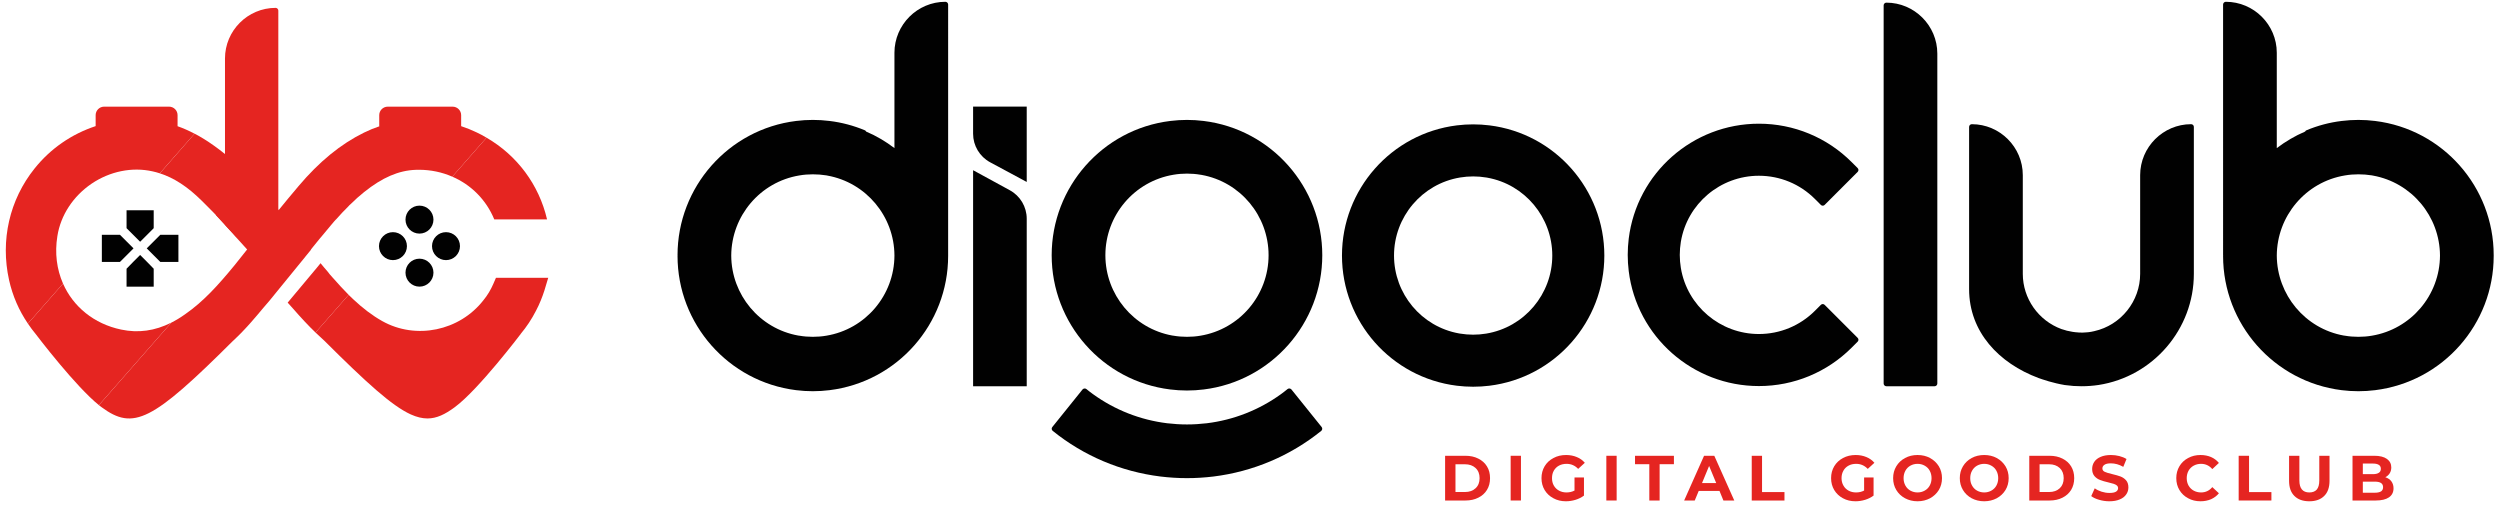 <?xml version="1.0" encoding="utf-8"?>
<svg id="master-artboard" viewBox="0 0 675 140" xmlns="http://www.w3.org/2000/svg" width="675px" height="140px" version="1.1" style="shape-rendering:geometricPrecision; text-rendering:geometricPrecision; image-rendering:optimizeQuality; fill-rule:evenodd; clip-rule:evenodd">
    <defs>
        <clipPath clipPathUnits="userSpaceOnUse" id="clipPath18">
            <path d="M 0,1080 H 1080 V 0 H 0 Z" id="path16"/>
        </clipPath>
    </defs>
    <g transform="matrix(0.681, 0, 0, 0.681, 210, -0)">
        <g id="g10" transform="matrix(1.333,0,0,-1.333,0,1440)">
            <g id="g12" transform="matrix(1, 0, 0, 1, -399.622, 465.456)">
                <g id="g14" clip-path="url(#clipPath18)">
                    <g id="g20" transform="translate(250.265,612.474)">
                        <path d="m 0,0 c -8.293,0 -15.061,-6.767 -15.061,-15.061 v -49.425 c 0.161,-0.161 0.306,-0.338 0.467,-0.498 l 2.861,-3.055 0.466,-0.016 5.609,-0.273 6.462,-0.305 V -0.804 C 0.804,-0.37 0.418,0 0,0" style="fill:#e52521;fill-opacity:1;fill-rule:evenodd;stroke:none" id="path22"/>
                    </g>
                    <g id="g24" transform="translate(203.963,536.906)">
                        <path d="M 0,0 H -5.382 V 8.073 H 0 L 2.018,6.055 4.036,4.036 Z" style="fill:#010101;fill-opacity:1;fill-rule:evenodd;stroke:none" id="path26"/>
                    </g>
                    <g id="g28" transform="translate(207.947,544.927)">
                        <path d="M 0,0 -2.018,2.019 V 7.348 H 6.055 V 2.019 L 2.018,-2.018 Z" style="fill:#010101;fill-opacity:1;fill-rule:evenodd;stroke:none" id="path30"/>
                    </g>
                    <g id="g32" transform="translate(211.984,536.958)">
                        <path d="M 0,0 2.018,-2.07 V -7.4 h -8.073 v 5.33 L -4.037,0 -2.019,2.018 Z" style="fill:#010101;fill-opacity:1;fill-rule:evenodd;stroke:none" id="path34"/>
                    </g>
                    <g id="g36" transform="translate(215.969,544.979)">
                        <path d="M 0,0 H 5.382 V -8.073 H 0 l -2.019,2.018 -2.018,2.018 z" style="fill:#010101;fill-opacity:1;fill-rule:evenodd;stroke:none" id="path38"/>
                    </g>
                    <g id="g40" transform="translate(820.807,577.062)">
                        <path d="m 0,0 v -43.704 c 0,-16.43 -12.093,-30.525 -28.336,-33.048 -1.689,-0.25 -3.378,-0.375 -5.088,-0.375 -1.584,0 -3.169,0.104 -4.754,0.333 -0.063,0.021 -0.125,0.021 -0.208,0.021 -1.752,0.292 -3.399,0.709 -4.713,1.084 -0.792,0.23 -1.48,0.438 -2.001,0.626 -0.688,0.229 -1.085,0.375 -1.085,0.375 -11.759,4.379 -20.663,13.678 -20.663,26.46 V 0 c 0,0.458 0.375,0.813 0.813,0.813 8.341,0 15.159,-6.818 15.159,-15.159 v -29.358 c 0,-7.36 4.67,-13.907 11.468,-16.409 0.334,-0.104 0.834,-0.271 1.46,-0.438 0.083,-0.042 0.166,-0.063 0.25,-0.084 h 0.083 c 0.917,-0.229 2.043,-0.437 3.316,-0.5 0.041,-0.021 0.062,-0.021 0.104,-0.021 h 0.25 c 0.292,-0.021 0.563,-0.021 0.834,-0.021 0.355,0 0.688,0.021 1.022,0.063 0.521,0.021 1.063,0.083 1.605,0.188 0.292,0.062 0.584,0.125 0.876,0.187 7.923,1.773 13.636,8.904 13.636,17.035 v 29.358 c 0,4.171 1.71,7.966 4.463,10.718 2.752,2.732 6.526,4.441 10.696,4.441 C -0.354,0.813 0,0.458 0,0"
                              style="fill:#010101;fill-opacity:1;fill-rule:evenodd;stroke:none" id="path42"/>
                    </g>
                    <g id="g44" transform="translate(473.666,583.101)">
                        <path d="m 0,0 v -22.406 l -10.876,5.85 c -3.125,1.681 -5.075,4.944 -5.075,8.493 V 0 Z" style="fill:#010101;fill-opacity:1;fill-rule:evenodd;stroke:none" id="path46"/>
                    </g>
                    <g id="g48" transform="translate(457.716,564.188)">
                        <path d="m 0,0 10.927,-5.963 c 3.097,-1.691 5.024,-4.937 5.024,-8.465 V -64.252 H 0 Z" style="fill:#010101;fill-opacity:1;fill-rule:evenodd;stroke:none" id="path50"/>
                    </g>
                    <g id="g52" transform="translate(729.351,614.026)">
                        <path d="m 0,0 c -0.444,0 -0.809,-0.364 -0.809,-0.809 v -112.478 c 0,-0.445 0.364,-0.809 0.809,-0.809 h 14.348 c 0.445,0 0.809,0.364 0.809,0.809 v 98.13 C 15.157,-6.821 8.336,0 0,0" style="fill:#010101;fill-opacity:1;fill-rule:evenodd;stroke:none" id="path54"/>
                    </g>
                    <g id="g56" transform="translate(414.054,514.968)">
                        <path d="m 0,0 c -1.314,-0.229 -2.669,-0.333 -4.004,-0.333 -1.334,0 -2.689,0.104 -4.003,0.333 L -8.34,0.042 c -11.51,2.064 -19.892,12.135 -19.934,23.791 0.063,11.801 8.611,21.914 20.267,23.833 1.314,0.229 2.669,0.333 4.003,0.333 1.335,0 2.69,-0.104 4.004,-0.313 L 0.312,47.624 C 11.822,45.56 20.225,35.509 20.267,23.833 20.225,12.031 11.655,1.918 0,0 m 35.425,99.313 c -4.17,0 -7.965,-1.709 -10.696,-4.441 C 21.977,92.12 20.267,88.325 20.267,84.154 V 55.797 c -2.586,1.96 -5.38,3.628 -8.424,4.921 -0.083,0.167 -0.188,0.313 -0.375,0.375 -3.357,1.397 -6.881,2.336 -10.489,2.774 -1.646,0.208 -3.314,0.312 -4.983,0.312 -1.668,0 -3.336,-0.104 -4.983,-0.312 -20.121,-2.482 -35.259,-19.663 -35.259,-39.93 0,-0.041 0.021,-0.062 0.021,-0.104 0,-0.021 -0.021,-0.063 -0.021,-0.104 0,-20.268 15.138,-37.428 35.259,-39.93 1.647,-0.209 3.315,-0.313 4.983,-0.313 1.669,0 3.337,0.104 4.983,0.313 20.143,2.502 35.26,19.662 35.26,39.93 V 98.5 c 0,0.438 -0.376,0.813 -0.814,0.813"
                              style="fill:#010101;fill-opacity:1;fill-rule:evenodd;stroke:none" id="path58"/>
                    </g>
                    <g id="g60" transform="translate(873.748,514.968)">
                        <path d="m 0,0 c -1.313,-0.229 -2.669,-0.333 -4.003,-0.333 -1.335,0 -2.69,0.104 -4.004,0.333 L -8.34,0.042 c -11.51,2.064 -19.871,12.135 -19.934,23.791 0.063,11.801 8.612,21.914 20.267,23.833 1.314,0.229 2.669,0.333 4.004,0.333 1.334,0 2.69,-0.104 4.003,-0.313 L 0.313,47.624 C 11.822,45.56 20.205,35.509 20.267,23.854 20.225,12.052 11.656,1.939 0,0 m 0.98,63.867 c -1.647,0.208 -3.315,0.312 -4.983,0.312 -1.668,0 -3.336,-0.104 -4.984,-0.312 -3.607,-0.438 -7.131,-1.377 -10.467,-2.774 -0.188,-0.062 -0.313,-0.208 -0.396,-0.375 -3.024,-1.293 -5.838,-2.961 -8.424,-4.921 v 28.357 c 0,8.341 -6.818,15.159 -15.159,15.159 -0.438,0 -0.813,-0.375 -0.813,-0.813 V 23.937 c 0,-0.041 0.021,-0.062 0.021,-0.104 0,-0.021 -0.021,-0.063 -0.021,-0.104 0,-20.268 15.138,-37.428 35.259,-39.93 1.648,-0.209 3.316,-0.313 4.984,-0.313 1.668,0 3.336,0.104 4.983,0.313 20.142,2.502 35.259,19.662 35.259,39.93 v 0.208 c 0,20.267 -15.117,37.448 -35.259,39.93"
                              style="fill:#010101;fill-opacity:1;fill-rule:evenodd;stroke:none" id="path62"/>
                    </g>
                    <g id="g64" transform="translate(525.335,514.968)">
                        <path d="m 0,0 c -1.314,-0.229 -2.669,-0.333 -4.003,-0.333 -1.335,0 -2.69,0.104 -4.004,0.333 L -8.34,0.042 c -11.552,2.085 -19.934,12.198 -19.934,23.895 0,11.843 8.57,21.998 20.267,23.937 1.314,0.229 2.669,0.334 4.004,0.334 1.334,0 2.689,-0.105 4.003,-0.334 L 0.312,47.832 C 11.864,45.768 20.267,35.655 20.267,23.937 20.267,12.094 11.697,1.939 0,0 m 0.98,63.867 c -1.647,0.208 -3.315,0.312 -4.983,0.312 -1.669,0 -3.337,-0.104 -4.984,-0.312 -20.142,-2.482 -35.259,-19.663 -35.259,-39.93 0,-20.267 15.117,-37.448 35.259,-39.93 1.647,-0.208 3.315,-0.312 4.984,-0.312 1.668,0 3.336,0.104 4.983,0.312 20.121,2.482 35.259,19.663 35.259,39.93 0,20.267 -15.138,37.448 -35.259,39.93 m 35.071,-91.035 -8.987,11.175 c -0.292,0.334 -0.792,0.397 -1.147,0.126 -0.646,-0.543 -1.334,-1.043 -2.001,-1.543 -6.506,-4.692 -14.054,-7.652 -22.019,-8.632 -1.96,-0.23 -3.92,-0.355 -5.9,-0.355 -1.981,0 -3.941,0.125 -5.901,0.355 -7.966,0.98 -15.513,3.94 -22.019,8.632 -0.688,0.5 -1.355,1 -2.002,1.543 -0.354,0.271 -0.854,0.208 -1.146,-0.126 l -8.987,-11.175 c -0.292,-0.355 -0.23,-0.855 0.125,-1.147 9.216,-7.444 20.288,-12.115 32.069,-13.574 2.606,-0.313 5.233,-0.48 7.861,-0.48 2.627,0 5.254,0.167 7.86,0.48 11.76,1.459 22.832,6.13 32.069,13.574 0.354,0.292 0.396,0.792 0.125,1.147"
                              style="fill:#010101;fill-opacity:1;fill-rule:evenodd;stroke:none" id="path66"/>
                    </g>
                    <g id="g68" transform="translate(607.175,469.597)">
                        <path d="M 0,0 C -0.792,-0.75 -1.855,-1.126 -3.19,-1.126 H -5.984 V 7.131 H -3.19 C -1.855,7.131 -0.792,6.756 0,6.005 0.792,5.275 1.188,4.274 1.188,3.003 1.188,1.731 0.792,0.73 0,0 M 3.378,6.506 C 2.773,7.506 1.897,8.278 0.792,8.82 -0.312,9.383 -1.584,9.654 -3.023,9.654 H -9.07 V -3.649 h 6.047 c 1.439,0 2.711,0.272 3.815,0.834 1.105,0.543 1.981,1.314 2.586,2.315 0.625,1 0.917,2.168 0.917,3.503 0,1.334 -0.292,2.502 -0.917,3.503" style="fill:#e52521;fill-opacity:1;fill-rule:nonzero;stroke:none" id="path70"/>
                    </g>
                    <path d="m 617.601,465.948 h 3.065 v 13.303 h -3.065 z" style="fill:#e52521;fill-opacity:1;fill-rule:nonzero;stroke:none" id="path72"/>
                    <g id="g74" transform="translate(636.596,468.909)">
                        <path d="m 0,0 c -0.709,-0.375 -1.501,-0.563 -2.398,-0.563 -0.834,0 -1.564,0.188 -2.21,0.542 -0.667,0.355 -1.168,0.855 -1.543,1.501 -0.375,0.647 -0.542,1.376 -0.542,2.211 0,0.834 0.167,1.584 0.542,2.231 0.375,0.646 0.876,1.146 1.543,1.501 0.667,0.354 1.418,0.521 2.252,0.521 1.355,0 2.502,-0.5 3.44,-1.501 l 1.981,1.814 c -0.647,0.751 -1.439,1.334 -2.398,1.71 -0.938,0.396 -2.001,0.604 -3.169,0.604 -1.397,0 -2.648,-0.291 -3.753,-0.896 C -7.381,9.091 -8.257,8.278 -8.883,7.235 -9.508,6.193 -9.821,5.004 -9.821,3.691 c 0,-1.314 0.313,-2.503 0.938,-3.545 0.626,-1.042 1.502,-1.855 2.607,-2.439 1.105,-0.605 2.335,-0.897 3.711,-0.897 0.959,0 1.919,0.146 2.877,0.438 0.939,0.292 1.773,0.709 2.502,1.251 v 5.4 H 0 Z" style="fill:#e52521;fill-opacity:1;fill-rule:nonzero;stroke:none" id="path76"/>
                    </g>
                    <path d="m 646.062,465.948 h 3.065 v 13.303 h -3.065 z" style="fill:#e52521;fill-opacity:1;fill-rule:nonzero;stroke:none" id="path78"/>
                    <g id="g80" transform="translate(654.59,479.251)">
                        <path d="m 0,0 v -2.502 h 4.253 v -10.801 h 3.066 v 10.801 h 4.253 V 0 Z" style="fill:#e52521;fill-opacity:1;fill-rule:nonzero;stroke:none" id="path82"/>
                    </g>
                    <g id="g84" transform="translate(674.523,471.14)">
                        <path d="M 0,0 2.106,5.088 4.212,0 Z M 3.649,8.111 H 0.604 L -5.317,-5.192 h 3.149 l 1.188,2.857 h 6.172 l 1.167,-2.857 h 3.232 z" style="fill:#e52521;fill-opacity:1;fill-rule:nonzero;stroke:none" id="path86"/>
                    </g>
                    <g id="g88" transform="translate(692.372,468.45)">
                        <path d="M 0,0 V 10.801 H -3.065 V -2.502 h 9.737 l 0,2.502 z" style="fill:#e52521;fill-opacity:1;fill-rule:nonzero;stroke:none" id="path90"/>
                    </g>
                    <g id="g92" transform="translate(722.731,468.909)">
                        <path d="m 0,0 c -0.708,-0.375 -1.501,-0.563 -2.397,-0.563 -0.835,0 -1.585,0.188 -2.232,0.542 -0.646,0.355 -1.167,0.855 -1.522,1.501 -0.375,0.647 -0.563,1.376 -0.563,2.211 0,0.834 0.188,1.584 0.563,2.231 0.355,0.646 0.876,1.146 1.543,1.501 0.647,0.354 1.397,0.521 2.252,0.521 1.335,0 2.481,-0.5 3.44,-1.501 l 1.981,1.814 c -0.646,0.751 -1.46,1.334 -2.398,1.71 -0.959,0.396 -2.001,0.604 -3.169,0.604 -1.397,0 -2.648,-0.291 -3.774,-0.896 C -7.381,9.091 -8.257,8.278 -8.882,7.235 -9.508,6.193 -9.821,5.004 -9.821,3.691 c 0,-1.314 0.313,-2.503 0.939,-3.545 0.625,-1.042 1.501,-1.855 2.585,-2.439 1.105,-0.605 2.357,-0.897 3.733,-0.897 0.959,0 1.918,0.146 2.877,0.438 0.938,0.292 1.772,0.709 2.502,1.251 v 5.4 H 0 Z" style="fill:#e52521;fill-opacity:1;fill-rule:nonzero;stroke:none" id="path94"/>
                    </g>
                    <g id="g96" transform="translate(742.247,470.389)">
                        <path d="m 0,0 c -0.354,-0.646 -0.855,-1.146 -1.501,-1.501 -0.626,-0.354 -1.335,-0.542 -2.127,-0.542 -0.772,0 -1.48,0.188 -2.127,0.542 -0.625,0.355 -1.126,0.855 -1.48,1.501 -0.355,0.646 -0.542,1.376 -0.542,2.21 0,0.813 0.187,1.564 0.542,2.21 0.354,0.647 0.855,1.147 1.48,1.502 0.647,0.354 1.355,0.542 2.127,0.542 0.792,0 1.501,-0.188 2.127,-0.542 C -0.855,5.567 -0.354,5.067 0,4.42 0.354,3.774 0.542,3.023 0.542,2.21 0.542,1.376 0.354,0.646 0,0 M 2.711,5.734 C 2.064,6.777 1.209,7.59 0.104,8.194 -1,8.799 -2.231,9.091 -3.628,9.091 -5.004,9.091 -6.234,8.799 -7.339,8.194 -8.465,7.59 -9.32,6.777 -9.946,5.734 c -0.625,-1.043 -0.938,-2.21 -0.938,-3.524 0,-1.314 0.313,-2.481 0.938,-3.523 0.626,-1.043 1.481,-1.856 2.607,-2.461 1.105,-0.584 2.335,-0.896 3.711,-0.896 1.397,0 2.628,0.312 3.732,0.896 1.105,0.605 1.96,1.418 2.607,2.461 0.625,1.042 0.938,2.209 0.938,3.523 0,1.314 -0.313,2.481 -0.938,3.524" style="fill:#e52521;fill-opacity:1;fill-rule:nonzero;stroke:none"
                              id="path98"/>
                    </g>
                    <g id="g100" transform="translate(762.076,470.389)">
                        <path d="m 0,0 c -0.354,-0.646 -0.855,-1.146 -1.501,-1.501 -0.625,-0.354 -1.335,-0.542 -2.127,-0.542 -0.771,0 -1.48,0.188 -2.127,0.542 -0.625,0.355 -1.126,0.855 -1.48,1.501 -0.375,0.646 -0.542,1.376 -0.542,2.21 0,0.813 0.167,1.564 0.542,2.21 0.354,0.647 0.855,1.147 1.48,1.502 0.647,0.354 1.356,0.542 2.127,0.542 0.792,0 1.502,-0.188 2.127,-0.542 C -0.855,5.567 -0.354,5.067 0,4.42 0.354,3.774 0.542,3.023 0.542,2.21 0.542,1.376 0.354,0.646 0,0 M 2.71,5.734 C 2.064,6.777 1.209,7.59 0.104,8.194 -1,8.799 -2.252,9.091 -3.628,9.091 -5.004,9.091 -6.255,8.799 -7.36,8.194 -8.465,7.59 -9.32,6.777 -9.946,5.734 c -0.625,-1.043 -0.938,-2.21 -0.938,-3.524 0,-1.314 0.313,-2.481 0.938,-3.523 0.626,-1.043 1.481,-1.856 2.586,-2.461 1.105,-0.584 2.356,-0.896 3.732,-0.896 1.376,0 2.628,0.312 3.732,0.896 1.105,0.605 1.96,1.418 2.606,2.461 0.626,1.042 0.939,2.209 0.939,3.523 0,1.314 -0.313,2.481 -0.939,3.524" style="fill:#e52521;fill-opacity:1;fill-rule:nonzero;stroke:none"
                              id="path102"/>
                    </g>
                    <g id="g104" transform="translate(780.926,469.597)">
                        <path d="M 0,0 C -0.813,-0.75 -1.856,-1.126 -3.19,-1.126 H -6.005 V 7.131 H -3.19 C -1.856,7.131 -0.813,6.756 0,6.005 0.771,5.275 1.167,4.274 1.167,3.003 1.167,1.731 0.771,0.73 0,0 m 3.377,6.506 c -0.625,1 -1.48,1.772 -2.585,2.314 -1.105,0.563 -2.397,0.834 -3.836,0.834 H -9.07 V -3.649 h 6.026 c 1.439,0 2.731,0.272 3.836,0.834 1.105,0.543 1.96,1.314 2.585,2.315 0.605,1 0.918,2.168 0.918,3.503 0,1.334 -0.313,2.502 -0.918,3.503" style="fill:#e52521;fill-opacity:1;fill-rule:nonzero;stroke:none" id="path106"/>
                    </g>
                    <g id="g108" transform="translate(800.65,471.953)">
                        <path d="m 0,0 c -0.458,0.521 -1.021,0.896 -1.668,1.146 -0.646,0.23 -1.48,0.48 -2.481,0.709 -0.98,0.23 -1.71,0.438 -2.189,0.668 -0.459,0.208 -0.71,0.563 -0.71,1.001 0,0.458 0.209,0.834 0.626,1.105 0.417,0.292 1.043,0.417 1.898,0.417 1.23,0 2.46,-0.334 3.69,-1.043 L 0.125,6.338 C -0.479,6.714 -1.188,7.006 -2.001,7.214 -2.815,7.423 -3.649,7.527 -4.504,7.527 -5.713,7.527 -6.735,7.339 -7.59,6.964 -8.424,6.61 -9.049,6.109 -9.466,5.484 -9.883,4.858 -10.092,4.149 -10.092,3.378 c 0,-0.876 0.23,-1.585 0.688,-2.127 0.459,-0.522 1.022,-0.918 1.669,-1.147 0.625,-0.25 1.459,-0.5 2.481,-0.729 0.646,-0.146 1.168,-0.292 1.564,-0.417 0.396,-0.125 0.709,-0.292 0.959,-0.501 0.229,-0.208 0.354,-0.479 0.354,-0.792 0,-0.438 -0.208,-0.772 -0.625,-1.043 -0.417,-0.25 -1.064,-0.375 -1.94,-0.375 -0.771,0 -1.563,0.125 -2.356,0.375 -0.771,0.25 -1.459,0.584 -2.022,1.001 l -1.043,-2.314 c 0.584,-0.459 1.376,-0.834 2.356,-1.106 0.98,-0.292 2.002,-0.437 3.045,-0.437 1.23,0 2.252,0.187 3.106,0.563 0.856,0.354 1.481,0.855 1.898,1.48 0.437,0.626 0.646,1.314 0.646,2.085 C 0.688,-1.23 0.459,-0.521 0,0"
                              style="fill:#e52521;fill-opacity:1;fill-rule:nonzero;stroke:none" id="path110"/>
                    </g>
                    <g id="g112" transform="translate(822.961,468.346)">
                        <path d="m 0,0 c -0.834,0 -1.564,0.188 -2.21,0.542 -0.646,0.355 -1.147,0.855 -1.522,1.501 -0.355,0.647 -0.542,1.376 -0.542,2.211 0,0.813 0.187,1.563 0.542,2.21 0.375,0.646 0.876,1.147 1.522,1.501 0.646,0.355 1.376,0.542 2.21,0.542 1.313,0 2.439,-0.521 3.336,-1.564 l 1.96,1.835 C 4.67,9.529 3.899,10.113 2.96,10.53 c -0.938,0.396 -1.98,0.604 -3.127,0.604 -1.355,0 -2.585,-0.291 -3.69,-0.896 -1.105,-0.584 -1.96,-1.397 -2.586,-2.44 -0.625,-1.042 -0.938,-2.231 -0.938,-3.544 0,-1.314 0.313,-2.503 0.938,-3.545 0.626,-1.042 1.481,-1.855 2.586,-2.439 1.105,-0.605 2.314,-0.897 3.669,-0.897 1.168,0 2.21,0.209 3.148,0.605 0.918,0.417 1.71,1.001 2.336,1.772 L 3.336,1.585 C 2.439,0.521 1.313,0 0,0" style="fill:#e52521;fill-opacity:1;fill-rule:nonzero;stroke:none" id="path114"/>
                    </g>
                    <g id="g116" transform="translate(837.223,468.45)">
                        <path d="M 0,0 V 10.801 H -3.086 V -2.502 H 6.651 V 0 Z" style="fill:#e52521;fill-opacity:1;fill-rule:nonzero;stroke:none" id="path118"/>
                    </g>
                    <g id="g120" transform="translate(858.116,479.251)">
                        <path d="m 0,0 v -7.34 c 0,-1.23 -0.25,-2.126 -0.751,-2.71 -0.5,-0.563 -1.23,-0.855 -2.21,-0.855 -1.96,0 -2.961,1.188 -2.961,3.565 V 0 h -3.065 v -7.444 c 0,-1.96 0.522,-3.461 1.585,-4.504 1.043,-1.042 2.523,-1.584 4.441,-1.584 1.898,0 3.378,0.542 4.42,1.584 1.064,1.043 1.585,2.544 1.585,4.504 l 0,7.444 z" style="fill:#e52521;fill-opacity:1;fill-rule:nonzero;stroke:none" id="path122"/>
                    </g>
                    <g id="g124" transform="translate(876.485,468.659)">
                        <path d="m 0,0 c -0.417,-0.25 -1.021,-0.396 -1.834,-0.396 h -3.587 v 3.294 h 3.587 c 1.626,0 2.439,-0.542 2.439,-1.647 C 0.605,0.688 0.396,0.271 0,0 m -5.421,8.278 h 3.045 c 0.771,0 1.334,-0.146 1.73,-0.397 0.396,-0.25 0.584,-0.646 0.584,-1.167 0,-0.522 -0.188,-0.918 -0.584,-1.168 C -1.042,5.275 -1.605,5.129 -2.376,5.129 H -5.421 Z M 3.065,3.002 C 2.627,3.565 2.044,3.961 1.272,4.212 1.835,4.503 2.273,4.9 2.585,5.4 c 0.314,0.501 0.459,1.084 0.459,1.731 0,1.063 -0.438,1.897 -1.292,2.523 -0.876,0.625 -2.127,0.938 -3.732,0.938 H -8.486 V -2.711 h 6.881 c 1.73,0 3.044,0.313 3.961,0.939 0.897,0.625 1.356,1.522 1.356,2.689 0,0.834 -0.23,1.522 -0.647,2.085" style="fill:#e52521;fill-opacity:1;fill-rule:nonzero;stroke:none" id="path126"/>
                    </g>
                    <g id="g128" transform="translate(248.127,555.896)">
                        <path d="m 0,0 -9.129,-11.477 -0.209,-0.256 -0.258,0.273 -2.861,3.054 c -0.16,0.16 -0.305,0.337 -0.466,0.498 -2.347,2.539 -4.629,4.902 -7.008,7.217 -4.195,4.114 -8.149,6.702 -12.376,8.052 l 10.335,11.798 c 1.945,-0.996 3.873,-2.218 5.819,-3.6 1.092,-0.771 2.153,-1.591 3.23,-2.459 3.89,-3.151 7.699,-7.008 12.007,-12.055 z" style="fill:#e52521;fill-opacity:1;fill-rule:nonzero;stroke:none" id="path130"/>
                    </g>
                    <g id="g132" transform="translate(312.991,573.865)">
                        <path d="m 0,0 -10.178,-11.599 c -3.03,1.326 -6.392,2.052 -9.926,2.052 -0.301,0 -0.584,-0.016 -0.932,-0.016 -5.065,-0.174 -9.957,-2.272 -15.386,-6.628 -1.357,-1.073 -2.682,-2.272 -4.055,-3.629 -0.221,-0.174 -0.426,-0.379 -0.584,-0.584 -0.047,0 -0.047,-0.016 -0.063,-0.064 -1.168,-1.152 -2.367,-2.398 -3.614,-3.834 h -0.015 c -0.063,-0.063 -0.127,-0.111 -0.19,-0.19 -0.078,-0.126 -0.173,-0.205 -0.3,-0.331 -0.299,-0.379 -0.694,-0.789 -1.042,-1.231 l -2.54,-3.046 c -0.063,-0.078 -0.142,-0.173 -0.205,-0.252 -0.189,-0.221 -0.379,-0.442 -0.569,-0.663 -0.614,-0.757 -1.246,-1.499 -1.846,-2.272 l -0.757,-0.947 0.016,-0.032 -0.142,-0.22 -1.578,-1.926 -0.063,-0.094 -2.541,-3.109 -5.507,-6.754 -2.478,-3.046 c -0.631,-0.726 -1.278,-1.499 -1.91,-2.225 -1.183,-1.436 -2.414,-2.872 -3.645,-4.277 -1.735,-1.972 -3.488,-3.787 -5.27,-5.444 -0.032,-0.015 -0.064,-0.047 -0.096,-0.078 -24.033,-23.94 -29.588,-26.717 -39.072,-19.726 -0.252,0.189 -0.52,0.394 -0.805,0.615 l 21.541,24.539 c 1.373,0.694 2.73,1.515 4.103,2.493 5.429,3.772 9.784,8.585 14.739,14.613 2.241,2.778 4.418,5.523 6.612,8.301 3.977,5.002 8.127,10.178 12.372,15.18 6.186,7.322 12.561,12.53 19.504,15.939 1.5,0.741 3.046,1.373 4.609,1.893 h -0.095 v 3.299 c 0,1.388 1.136,2.524 2.54,2.524 h 19.284 c 1.405,0 2.541,-1.136 2.541,-2.524 V 3.424 C -5.949,2.903 -4.403,2.272 -2.888,1.546 -1.893,1.073 -0.931,0.568 0,0"
                              style="fill:#e52521;fill-opacity:1;fill-rule:nonzero;stroke:none" id="path134"/>
                    </g>
                    <g id="g136" transform="translate(330.997,549.563)">
                        <path d="m 0,0 h -15.702 c -2.382,5.807 -6.88,10.289 -12.482,12.703 l 10.178,11.599 C -8.869,19 -2.399,10.289 0,0" style="fill:#e52521;fill-opacity:1;fill-rule:nonzero;stroke:none" id="path138"/>
                    </g>
                    <g id="g140" transform="translate(226.151,575.049)">
                        <path d="m 0,0 -10.337,-11.789 c -0.709,0.237 -1.42,0.427 -2.146,0.584 -6.091,1.373 -12.703,0.017 -18.163,-3.676 -5.46,-3.724 -9.168,-9.358 -10.147,-15.544 -0.836,-5.097 -0.173,-9.942 1.673,-14.155 l -10.447,-11.899 c -2.651,3.882 -4.561,8.269 -5.602,12.956 -2.62,11.804 0.127,23.876 7.59,33.171 4.75,5.949 11.046,10.257 18.163,12.608 v 3.267 c 0,1.389 1.137,2.525 2.541,2.525 h 19.284 c 1.405,0 2.541,-1.136 2.541,-2.525 V 2.225 C -3.346,1.625 -1.673,0.883 0,0" style="fill:#e52521;fill-opacity:1;fill-rule:nonzero;stroke:none" id="path142"/>
                    </g>
                    <g id="g144" transform="translate(219.239,518.854)">
                        <path d="m 0,0 -21.541,-24.539 c -3.439,2.778 -7.922,7.765 -11.646,12.215 -4.023,4.797 -7.164,8.947 -7.164,8.947 -0.821,0.994 -1.593,2.02 -2.304,3.093 l 10.447,11.899 C -29.21,4.782 -23.04,-0.363 -14.913,-2.067 -9.832,-3.14 -4.908,-2.478 0,0" style="fill:#e52521;fill-opacity:1;fill-rule:nonzero;stroke:none" id="path146"/>
                    </g>
                    <g id="g148" transform="translate(271.978,527.123)">
                        <path d="m 0,0 -9.848,-11.22 c -2.13,2.067 -4.308,4.387 -6.611,7.038 l -1.673,1.862 8.742,10.447 1.042,1.278 1.057,-1.278 C -6.833,7.59 -6.47,7.148 -6.281,6.959 L -5.603,6.091 C -5.333,5.776 -5.05,5.46 -4.766,5.145 L -4.577,4.939 C -3.109,3.267 -1.578,1.594 0,0" style="fill:#e52521;fill-opacity:1;fill-rule:nonzero;stroke:none" id="path150"/>
                    </g>
                    <g id="g152" transform="translate(326.058,532.188)">
                        <path d="m 0,0 h -10.258 l -0.773,-1.783 c -0.758,-1.752 -1.736,-3.408 -2.935,-4.861 -7.133,-9.184 -20.137,-11.851 -30.141,-6.217 -2.92,1.641 -5.713,3.756 -8.648,6.517 -0.442,0.427 -0.884,0.853 -1.325,1.279 l -9.848,-11.22 c 0.868,-0.837 1.72,-1.626 2.573,-2.383 12.672,-12.624 20.12,-19.379 25.722,-21.951 1.815,-0.82 3.456,-1.215 5.003,-1.215 2.73,0 5.223,1.215 8.11,3.346 7.039,5.175 19.616,21.777 19.616,21.777 H -2.92 c 1.752,2.098 3.298,4.418 4.56,6.896 1.105,2.083 1.879,4.087 2.51,6.028 L 5.287,0 Z" style="fill:#e52521;fill-opacity:1;fill-rule:nonzero;stroke:none" id="path154"/>
                    </g>
                    <g id="g156" transform="translate(668.223,535.122)">
                        <path d="m 0,0 c -0.212,1.282 -0.32,2.581 -0.32,3.88 0,1.301 0.108,2.601 0.32,3.884 1.88,11.339 11.734,19.654 23.22,19.654 6.265,0 12.213,-2.462 16.643,-6.892 l 1.789,-1.789 c 0.306,-0.304 0.805,-0.304 1.11,0.001 l 9.834,9.836 c 0.304,0.304 0.304,0.804 0,1.109 l -1.789,1.789 c -7.338,7.339 -17.211,11.427 -27.588,11.427 -19.66,0 -36.308,-14.665 -38.721,-34.186 -0.199,-1.603 -0.299,-3.217 -0.299,-4.833 0,-1.615 0.1,-3.23 0.299,-4.833 2.415,-19.519 19.063,-34.182 38.721,-34.182 10.377,0 20.25,4.088 27.588,11.427 l 1.789,1.789 c 0.304,0.305 0.304,0.805 0,1.109 l -9.834,9.836 c -0.305,0.305 -0.804,0.305 -1.11,10e-4 l -1.789,-1.789 C 35.433,-17.191 29.485,-19.655 23.22,-19.655 11.734,-19.655 1.881,-11.337 0,0" style="fill:#010101;fill-opacity:1;fill-rule:evenodd;stroke:none" id="path158"/>
                    </g>
                    <g id="g160" transform="translate(610.639,561.971)">
                        <path d="m 0,0 c 11.195,-1.999 19.346,-11.804 19.346,-23.165 0,-11.483 -8.315,-21.336 -19.652,-23.215 -1.283,-0.213 -2.583,-0.321 -3.884,-0.321 -1.3,0 -2.601,0.108 -3.884,0.321 l -0.326,0.054 c -11.186,2.006 -19.326,11.808 -19.326,23.161 0,11.484 8.315,21.337 19.652,23.215 1.283,0.213 2.584,0.322 3.884,0.322 1.3,0 2.601,-0.107 3.883,-0.321 z m -9.023,15.555 c -19.52,-2.412 -34.185,-19.061 -34.185,-38.72 0,-19.658 14.665,-36.307 34.185,-38.719 1.603,-0.198 3.218,-0.298 4.833,-0.298 1.615,0 3.23,0.1 4.833,0.298 19.52,2.412 34.184,19.061 34.184,38.719 0,19.659 -14.664,36.308 -34.184,38.719 -1.603,0.198 -3.218,0.299 -4.833,0.299 -1.615,0 -3.23,-0.1 -4.833,-0.298" style="fill:#010101;fill-opacity:1;fill-rule:evenodd;stroke:none" id="path162"/>
                    </g>
                    <g id="g164" transform="translate(232.534,550.833)">
                        <path d="m 0,0 13.548,-14.95 7.659,13.44 -6.523,7.625" style="fill:#e52521;fill-opacity:1;fill-rule:evenodd;stroke:none" id="path166"/>
                    </g>
                    <g id="g168" transform="translate(297.21,549.493)">
                        <path d="m 0,0 c 0,-2.296 -1.862,-4.159 -4.159,-4.159 -2.297,0 -4.158,1.863 -4.158,4.159 0,2.297 1.861,4.159 4.158,4.159 C -1.862,4.159 0,2.297 0,0" style="fill:#010101;fill-opacity:1;fill-rule:nonzero;stroke:none" id="path170"/>
                    </g>
                    <g id="g172" transform="translate(285.163,545.764)">
                        <path d="m 0,0 c 2.297,0 4.159,-1.862 4.159,-4.159 0,-2.297 -1.862,-4.158 -4.159,-4.158 -2.296,0 -4.158,1.861 -4.158,4.158 C -4.158,-1.862 -2.296,0 0,0" style="fill:#010101;fill-opacity:1;fill-rule:nonzero;stroke:none" id="path174"/>
                    </g>
                    <g id="g176" transform="translate(288.893,533.717)">
                        <path d="M 0,0 C 0,2.296 1.862,4.158 4.159,4.158 6.456,4.158 8.317,2.296 8.317,0 8.317,-2.297 6.456,-4.159 4.159,-4.159 1.862,-4.159 0,-2.297 0,0" style="fill:#010101;fill-opacity:1;fill-rule:nonzero;stroke:none" id="path178"/>
                    </g>
                    <g id="g180" transform="translate(300.94,537.446)">
                        <path d="m 0,0 c -2.297,0 -4.159,1.862 -4.159,4.159 0,2.297 1.862,4.158 4.159,4.158 2.297,0 4.159,-1.861 4.159,-4.158 C 4.159,1.862 2.297,0 0,0" style="fill:#010101;fill-opacity:1;fill-rule:nonzero;stroke:none" id="path182"/>
                    </g>
                </g>
            </g>
        </g>
    </g>
</svg>